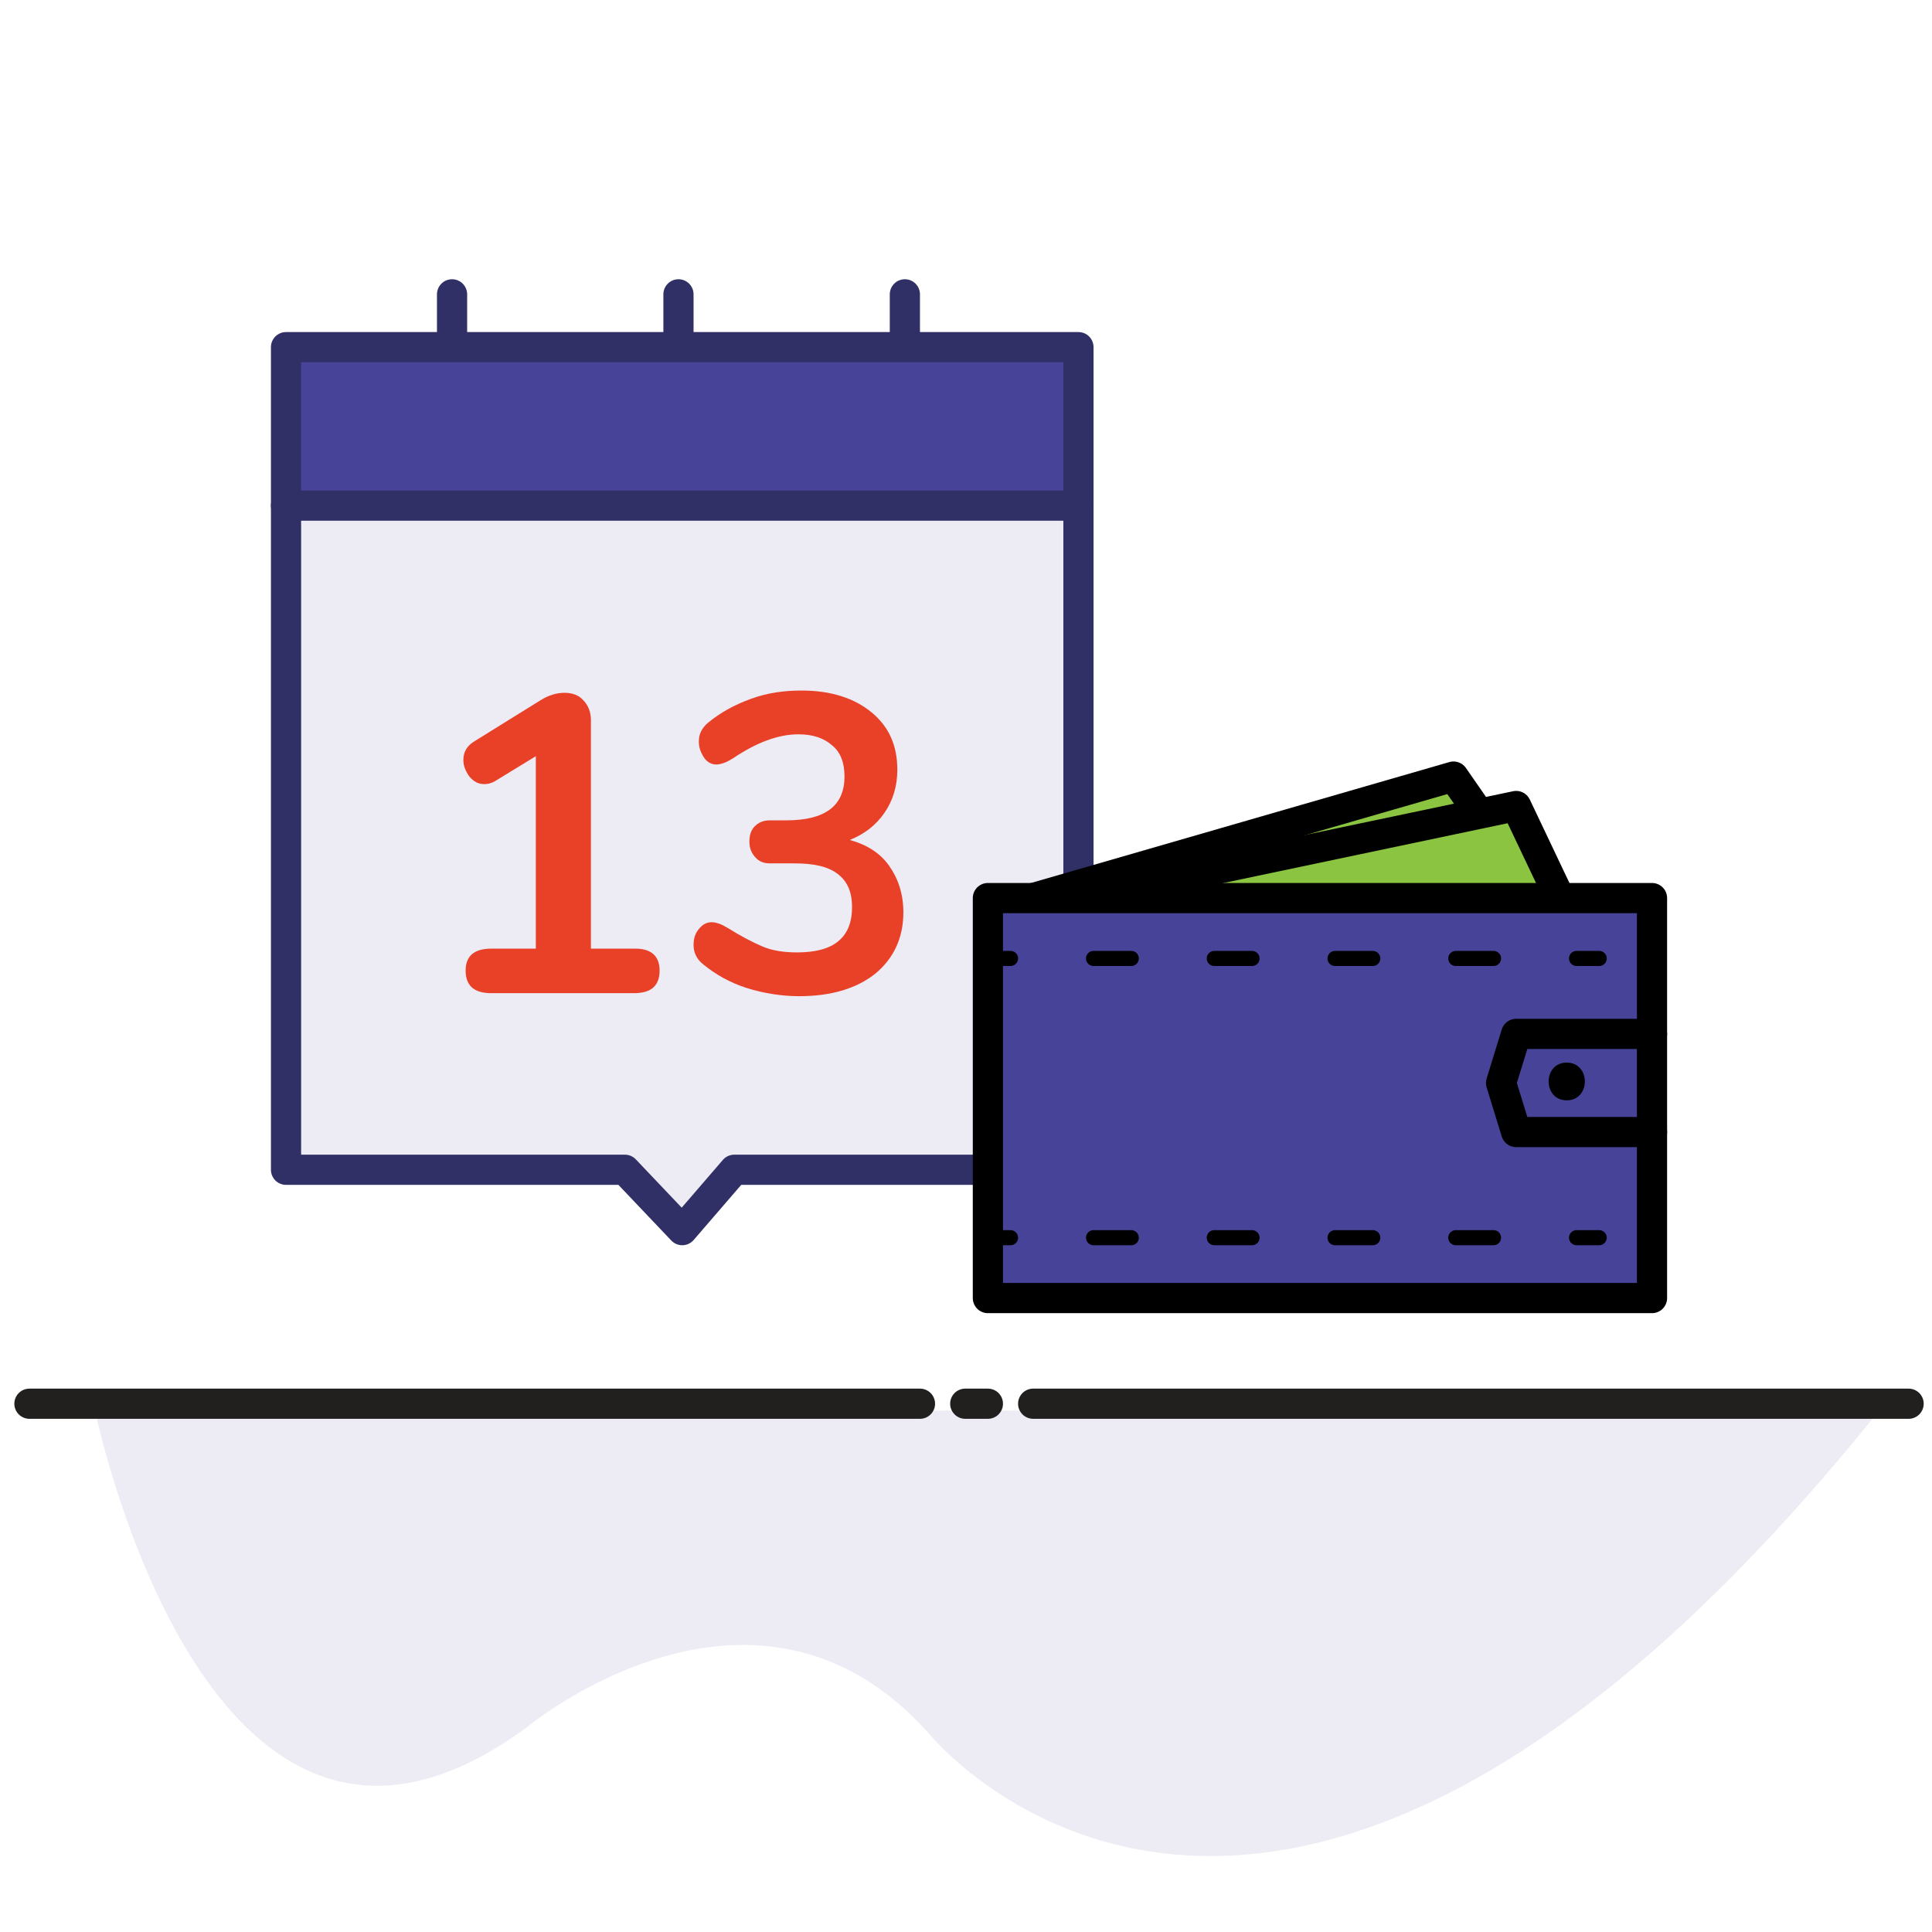 <?xml version="1.0" encoding="utf-8"?>
<!-- Generator: Adobe Illustrator 16.0.0, SVG Export Plug-In . SVG Version: 6.00 Build 0)  -->
<!DOCTYPE svg PUBLIC "-//W3C//DTD SVG 1.1//EN" "http://www.w3.org/Graphics/SVG/1.1/DTD/svg11.dtd">
<svg version="1.1" id="Layer_1" xmlns="http://www.w3.org/2000/svg" xmlns:xlink="http://www.w3.org/1999/xlink" x="0px" y="0px"
	 width="256px" height="256px" viewBox="0 0 256 256" style="enable-background:new 0 0 256 256;" xml:space="preserve">
<style type="text/css">
<![CDATA[
	.st0{fill:#D5DD26;stroke:#221F1F;stroke-width:4;stroke-linecap:round;stroke-linejoin:round;stroke-miterlimit:10;}
	.st1{fill:#474398;}
	.st2{fill:none;stroke:#000000;stroke-width:4;stroke-linecap:round;stroke-linejoin:round;stroke-miterlimit:10;}
	.st3{opacity:0.6;fill:none;stroke:#E94028;stroke-width:4;stroke-linecap:round;stroke-linejoin:round;stroke-miterlimit:10;}
	.st4{fill:#414141;stroke:#221F1F;stroke-width:2;stroke-miterlimit:10;}
	.st5{fill:none;stroke:#303066;stroke-width:4;stroke-linecap:round;stroke-linejoin:round;stroke-miterlimit:10;}
	.st6{fill:#E94028;}
	.st7{fill:none;stroke:#221F1F;stroke-width:4;stroke-linecap:round;stroke-miterlimit:10;}
	.st8{fill:#D0D1D2;stroke:#221F1F;stroke-width:2;stroke-miterlimit:10;}
	.st9{fill:#59595C;}
	.st10{fill:none;stroke:#221F1F;stroke-linecap:round;stroke-linejoin:round;stroke-miterlimit:10;}
	.st11{fill:#221F1F;}
	.st12{opacity:9.999999e-002;fill:#474398;}
	.st13{fill:none;stroke:#BABCBE;stroke-width:2;stroke-linecap:round;stroke-miterlimit:10;}
	.st14{fill:#474398;stroke:#000000;stroke-width:4;stroke-linecap:round;stroke-linejoin:round;stroke-miterlimit:10;}
	.st15{fill:none;stroke:#221F1F;stroke-width:2;stroke-linecap:round;stroke-linejoin:round;stroke-miterlimit:10;}
	.st16{fill:none;stroke:#221F1F;stroke-width:3;stroke-linecap:round;stroke-linejoin:round;stroke-miterlimit:10;}
	.st17{fill:none;stroke:#221F1F;stroke-width:4;stroke-linecap:round;stroke-linejoin:round;stroke-miterlimit:10;}
	.st18{fill:none;stroke:#000000;stroke-width:2;stroke-linecap:round;stroke-linejoin:round;}
	.st19{fill:none;stroke:#00A44F;stroke-width:4;stroke-linecap:round;stroke-linejoin:round;stroke-miterlimit:10;}
	.st20{fill:#8AC440;stroke:#000000;stroke-width:4;stroke-linecap:round;stroke-linejoin:round;stroke-miterlimit:10;}
	.st21{fill:#474398;stroke:#303066;stroke-width:4;stroke-linecap:round;stroke-linejoin:round;stroke-miterlimit:10;}
	.st22{fill:#D0D1D2;}
	.st23{fill:none;stroke:#000000;stroke-width:2;stroke-linecap:round;stroke-linejoin:round;stroke-dasharray:5,11;}
	.st24{fill:none;stroke:#E94028;stroke-width:4;stroke-linecap:round;stroke-linejoin:round;stroke-miterlimit:10;}
	.st25{fill:#F06624;stroke:#221F1F;stroke-width:4;stroke-linecap:round;stroke-linejoin:round;stroke-miterlimit:10;}
	.st26{fill:#414141;}
	.st27{fill:#A5A7AA;stroke:#221F1F;stroke-miterlimit:10;}
]]>
</style>
<g>
	<path class="st12" d="M12.1,186.6c0,0,0.5,0.5,0.8,1.7c2.7,11.3,18.5,69,57,40.5c0,0,30-24.9,53.1,0.8c0,0,45.7,57.3,126-42.7h-235
		"/>
	<line class="st7" x1="3.9" y1="186" x2="121.9" y2="186"/>
	<line class="st7" x1="127.9" y1="186" x2="130.9" y2="186"/>
	<line class="st7" x1="136.9" y1="186" x2="252.9" y2="186"/>
</g>
<g>
	<line class="st21" x1="89.9" y1="46" x2="89.9" y2="39"/>
	<line class="st21" x1="119.9" y1="46" x2="119.9" y2="39"/>
	<line class="st21" x1="59.9" y1="46" x2="59.9" y2="39"/>
	<g id="XMLID_5_">
		<g>
			<polygon class="st12" points="142.9,67 142.9,155 97.3,155 90.4,163 82.8,155 37.9,155 37.9,67 			"/>
			<rect x="37.9" y="46" class="st1" width="105" height="21"/>
		</g>
		<g>
			<polygon class="st5" points="37.9,67 37.9,46 142.9,46 142.9,67 142.9,155 97.3,155 90.4,163 82.8,155 37.9,155 			"/>
			<line class="st5" x1="37.9" y1="67" x2="142.9" y2="67"/>
		</g>
	</g>
	<g>
		<path class="st6" d="M87.4,128.6c0,2-1.1,3-3.4,3H65.1c-2.3,0-3.4-1-3.4-3c0-1.9,1.1-2.9,3.4-2.9H71v-25.5l-5.4,3.3
			c-0.5,0.3-1,0.4-1.4,0.4c-0.8,0-1.4-0.3-2-1c-0.5-0.7-0.8-1.4-0.8-2.2c0-1.1,0.5-1.9,1.5-2.5l8.7-5.4c1.1-0.7,2.2-1,3.2-1
			c1,0,1.9,0.3,2.5,1c0.6,0.6,1,1.5,1,2.6v30.3h5.9C86.3,125.7,87.4,126.7,87.4,128.6z"/>
		<path class="st6" d="M117.8,114.7c1.2,1.7,1.9,3.7,1.9,6.2c0,3.4-1.3,6.1-3.7,8.1c-2.5,2-5.9,3-10.1,3c-2.4,0-4.8-0.4-7-1.1
			c-2.2-0.7-4.1-1.8-5.7-3.1c-0.9-0.7-1.3-1.6-1.3-2.6c0-0.8,0.2-1.5,0.7-2.1c0.5-0.6,1-0.9,1.7-0.9c0.4,0,0.7,0.1,1,0.2
			c0.3,0.1,0.7,0.3,1.2,0.6c1.6,1,3.1,1.8,4.5,2.4c1.4,0.6,3,0.8,4.6,0.8c2.5,0,4.3-0.5,5.5-1.5c1.2-1,1.8-2.5,1.8-4.5
			c0-2-0.6-3.4-1.9-4.4c-1.3-1-3.2-1.4-5.8-1.4H102c-0.9,0-1.5-0.3-2-0.9c-0.5-0.6-0.7-1.2-0.7-2c0-0.8,0.2-1.5,0.7-2s1.1-0.8,2-0.8
			h2.2c5.1,0,7.7-1.9,7.7-5.8c0-1.8-0.5-3.2-1.6-4.1c-1.1-1-2.6-1.5-4.5-1.5c-2.7,0-5.6,1.1-8.7,3.2c-0.5,0.3-0.9,0.5-1.2,0.6
			c-0.3,0.1-0.6,0.2-1,0.2c-0.6,0-1.2-0.3-1.6-0.9s-0.7-1.3-0.7-2.1c0-0.6,0.1-1,0.3-1.4c0.2-0.4,0.5-0.8,1-1.2
			c1.6-1.3,3.4-2.3,5.6-3.1c2.2-0.8,4.4-1.1,6.7-1.1c3.9,0,7,1,9.3,2.9c2.3,1.9,3.4,4.4,3.4,7.6c0,2.2-0.6,4.1-1.7,5.7
			c-1.1,1.6-2.6,2.8-4.6,3.6C114.8,111.9,116.6,113,117.8,114.7z"/>
	</g>
</g>
<g>
	<polyline class="st20" points="136.9,119 192.6,102.9 196,107.8 	"/>
	<polyline class="st20" points="142.9,119 200.9,106.8 206.6,118.8 	"/>
	<rect x="130.9" y="119" class="st14" width="88" height="53"/>
	<polyline class="st2" points="218.9,137 200.9,137 198.9,143.5 200.9,150 218.9,150 	"/>
	<g>
		<g>
			<path d="M207.6,145.8c3.2,0,3.2-5,0-5S204.4,145.8,207.6,145.8L207.6,145.8z"/>
		</g>
	</g>
	<g>
		<g>
			<line class="st18" x1="130.9" y1="127" x2="133.9" y2="127"/>
			<line class="st23" x1="144.9" y1="127" x2="203.9" y2="127"/>
			<line class="st18" x1="208.9" y1="127" x2="211.9" y2="127"/>
		</g>
	</g>
	<g>
		<g>
			<line class="st18" x1="130.9" y1="164" x2="133.9" y2="164"/>
			<line class="st23" x1="144.9" y1="164" x2="203.9" y2="164"/>
			<line class="st18" x1="208.9" y1="164" x2="211.9" y2="164"/>
		</g>
	</g>
</g>
</svg>
